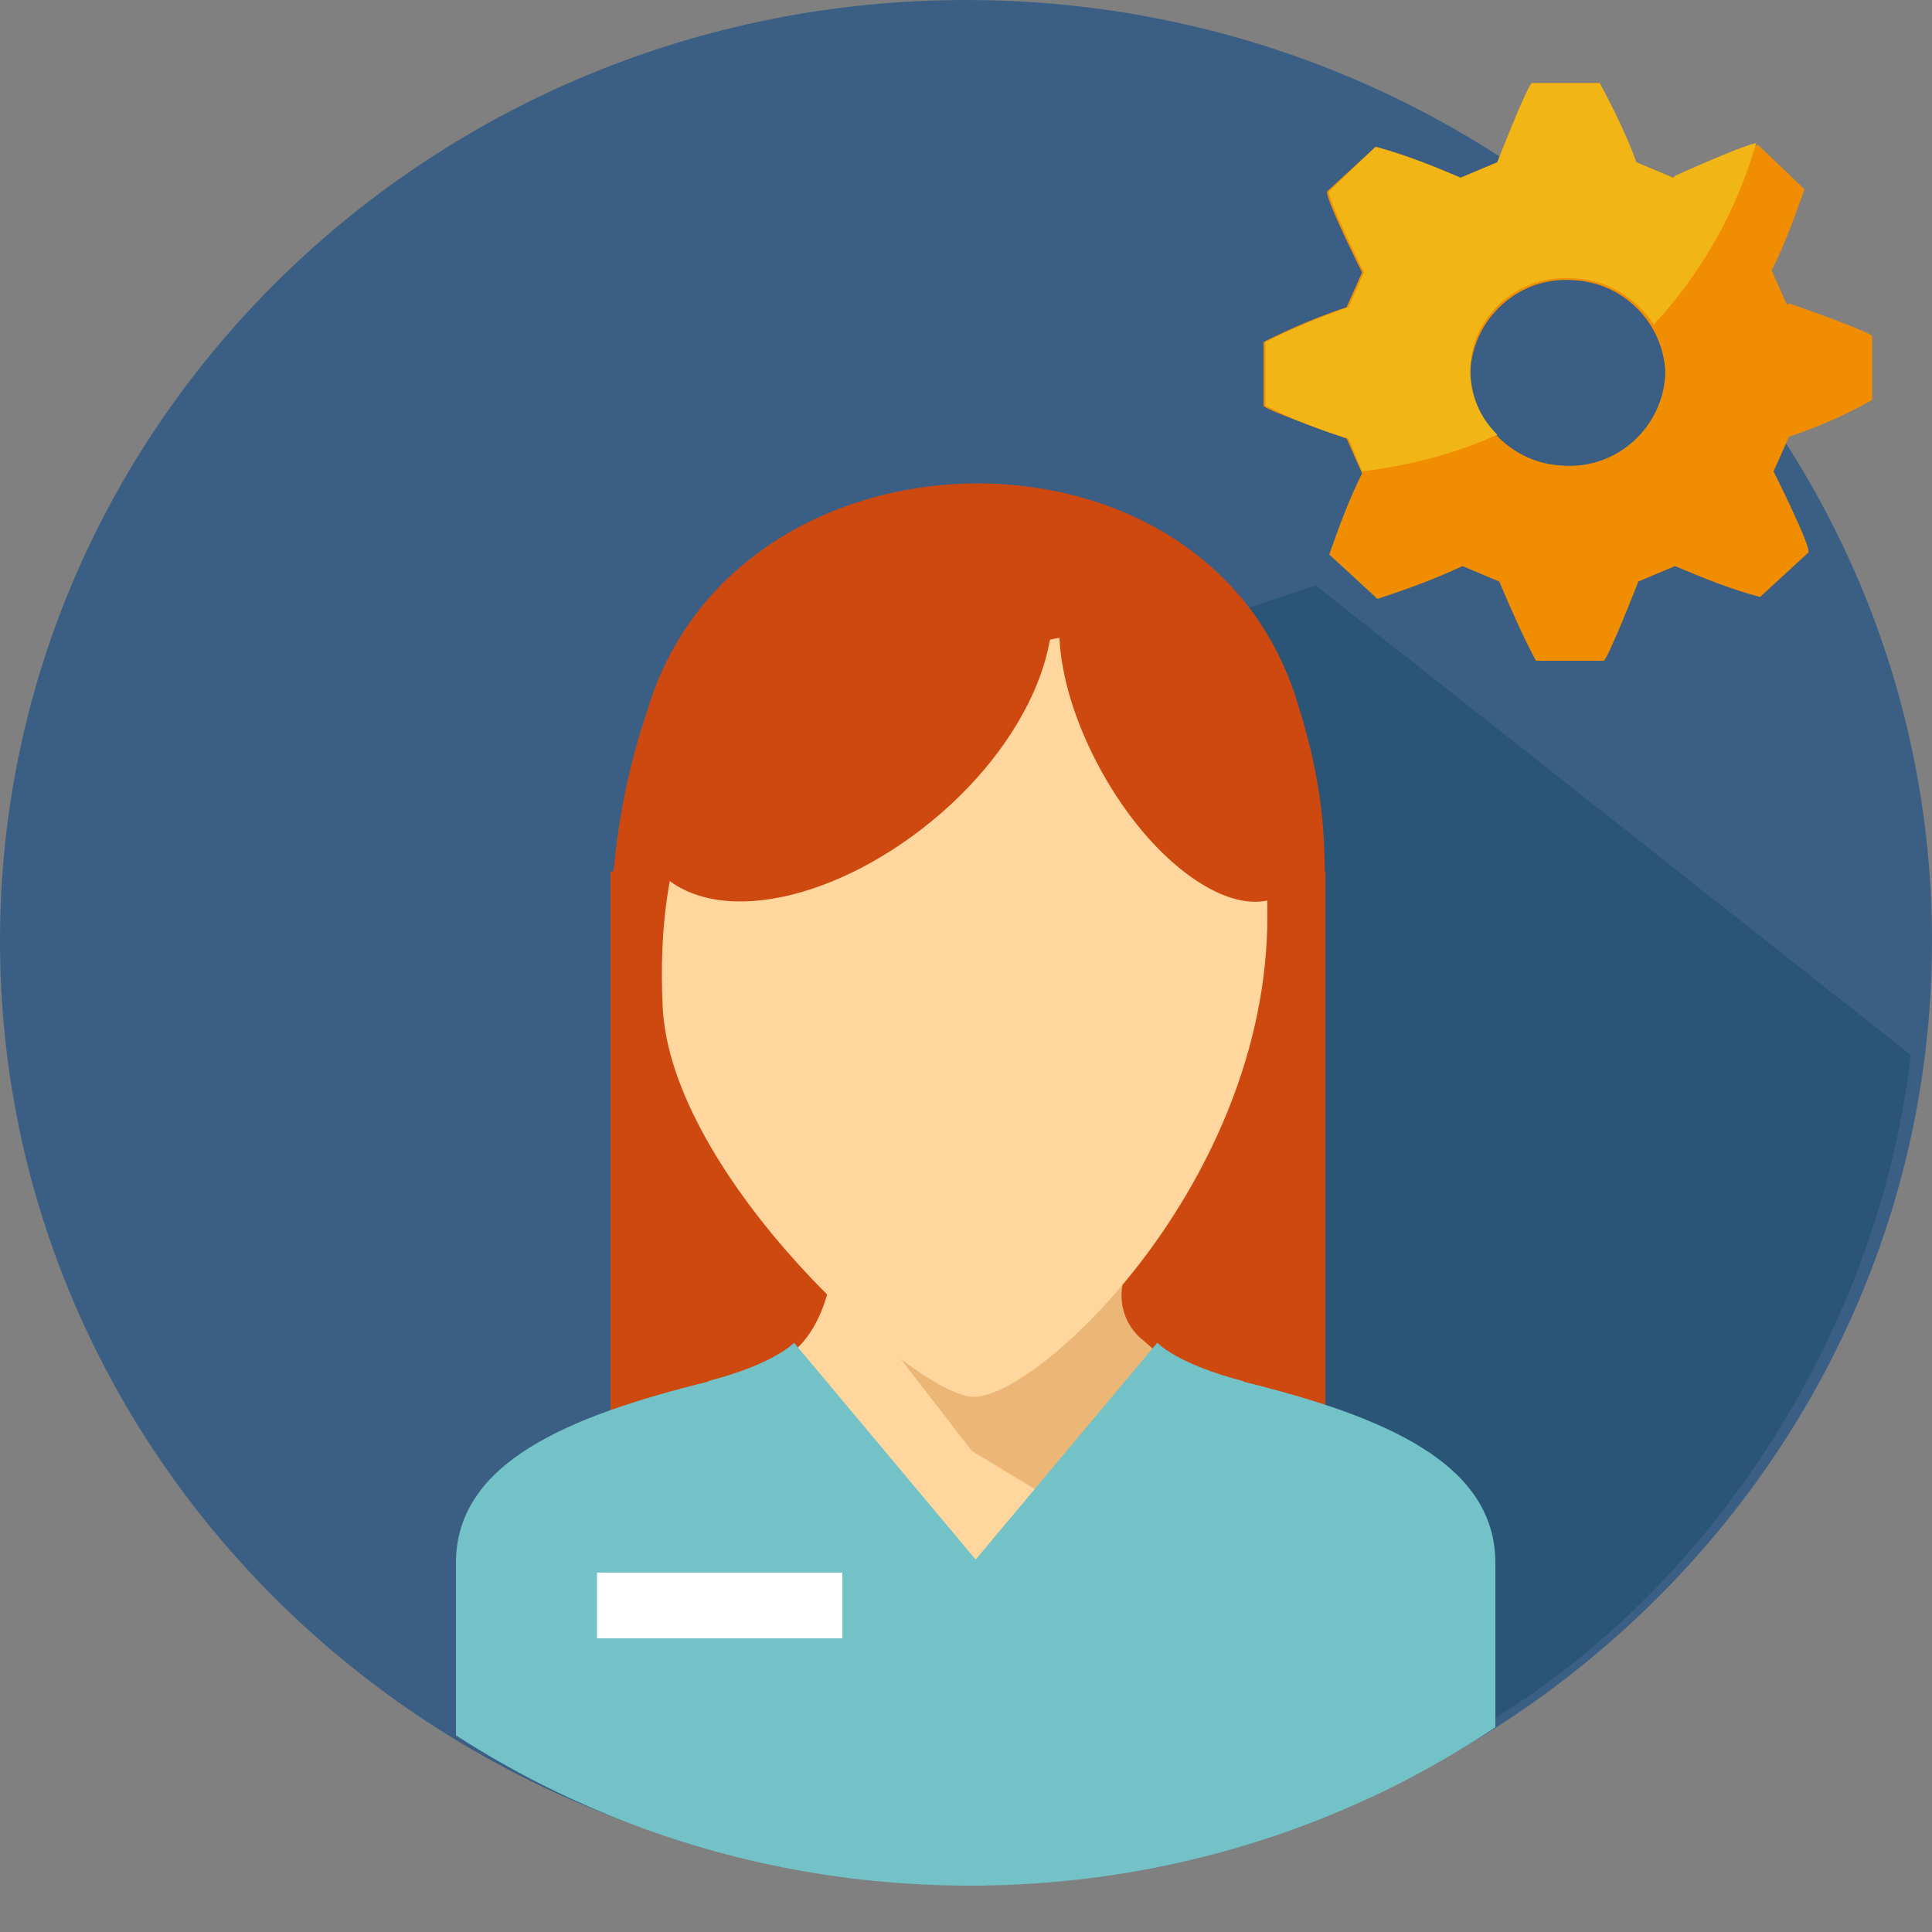 <?xml version="1.0" encoding="UTF-8"?>
<svg id="_レイヤー_1" data-name="レイヤー_1" xmlns="http://www.w3.org/2000/svg" version="1.1" xmlns:xlink="http://www.w3.org/1999/xlink" viewBox="0 0 100 100">
  <rect x="0" y="0" width="100" height="100" fill="#808080" stroke="none"/>
  <!-- Generator: Adobe Illustrator 29.4.0, SVG Export Plug-In . SVG Version: 2.1.0 Build 152)  -->
  <defs>
    <style>
      .st0 {
        fill: #ecb776;
      }

      .st1, .st2 {
        fill: #ce4910;
      }

      .st3 {
        fill: #083d55;
      }

      .st2, .st4 {
        fill-rule: evenodd;
      }

      .st5 {
        fill: #fff;
      }

      .st4 {
        fill: #ffd79e;
      }

      .st6 {
        fill: #3b5f84;
      }

      .st7 {
        fill: #f08d00;
      }

      .st8 {
        fill: none;
      }

      .st9 {
        clip-path: url(#clippath-1);
      }

      .st10 {
        fill: #72c2c7;
      }

      .st11 {
        opacity: .3;
      }

      .st12 {
        clip-path: url(#clippath-2);
      }

      .st13 {
        fill: #f1b516;
      }

      .st14 {
        clip-path: url(#clippath);
      }
    </style>
    <clipPath id="clippath">
      <rect class="st8" x="0" y="0" width="100" height="100"/>
    </clipPath>
    <clipPath id="clippath-1">
      <rect class="st8" x="44.8" y="30.3" width="54.1" height="62.5"/>
    </clipPath>
    <clipPath id="clippath-2">
      <path class="st8" d="M2.1,50.8c0,25.9,21.5,46.8,48.1,46.8s48.1-21,48.1-46.8S76.8,4,50.2,4,2.1,25,2.1,50.8Z"/>
    </clipPath>
  </defs>
  <g id="_グループ_117" data-name="グループ_117">
    <g id="_グループ_81" data-name="グループ_81">
      <g class="st14">
        <g id="_グループ_80" data-name="グループ_80">
          <path id="_パス_70" data-name="パス_70" class="st6" d="M100,48.7c0,26.9-22.4,48.7-50,48.7S0,75.6,0,48.7,22.4,0,50,0s50,21.8,50,48.7"/>
          <g id="_グループ_79" data-name="グループ_79" class="st11">
            <g id="_グループ_78" data-name="グループ_78">
              <g class="st9">
                <g id="_グループ_77" data-name="グループ_77">
                  <path id="_パス_71" data-name="パス_71" class="st3" d="M68.1,30.3l-23.3,7.7,1.1,19.5,1.6,16.4,21.8,18.8c15.9-5.2,27.7-21.4,29.6-38.1l-30.8-24.3Z"/>
                </g>
              </g>
            </g>
          </g>
        </g>
      </g>
    </g>
    <g id="_グループ_83" data-name="グループ_83">
      <g class="st12">
        <g id="_グループ_82" data-name="グループ_82">
          <rect id="_長方形_97" data-name="長方形_97" class="st1" x="31.6" y="45.1" width="37" height="32"/>
          <path id="_パス_72" data-name="パス_72" class="st4" d="M50.3,88.9c-5.5-2.1-12.3-9.1-13.2-17,3.1-1.1,4.9-1.8,5.8-5.2,2.3-.3,4.8.8,7.4.8,2.5,0,5,.1,7.4.4.9,3.3,2.6,3.5,5.8,4.6-.9,7.8-7.7,14.3-13.2,16.4"/>
          <path id="_パス_73" data-name="パス_73" class="st0" d="M58.4,80l4.5-8.2c-1.4-.6-2.6-1.4-3.7-2.4-.9-.7-1.3-1.8-1.1-2.9l-12.9,2,5.1,6.6,8.1,4.9Z"/>
          <path id="_パス_74" data-name="パス_74" class="st4" d="M50.4,72.3c-3,0-15.7-11.4-16.1-20.2-.8-16.6,10.2-19.1,16.1-19.5,13.1-.7,15.2,4.9,15.2,14.8,0,13.8-11.8,24.9-15.2,24.9"/>
          <path id="_パス_75" data-name="パス_75" class="st2" d="M33.8,45.5s-2,2.7-2.2,3.2c0-4.1.6-8.1,1.9-11.9,4.5-15.3,28.8-15.9,33.6-.6,1.8,5.6,1.4,8.4,1.5,11.9-.3-.9-1.3-2.5-2-2.5-1,0-1.6-.5-2,.8-.2.5-1.1-.2-1-2.7,1.1-25.6-29.9,1.9-29.9,1.9"/>
          <path id="_パス_76" data-name="パス_76" class="st2" d="M53.2,28.2c2.8,3,.8,9.3-4.5,13.9s-11.9,6-14.7,2.9-.8-9.3,4.5-13.9,11.9-6,14.7-3"/>
          <path id="_パス_77" data-name="パス_77" class="st2" d="M56.5,28.9c2.4-1.3,6.5,1.6,9.2,6.5,2.7,4.8,2.9,9.8.5,11s-6.5-1.6-9.2-6.5-2.9-9.8-.5-11"/>
          <path id="_パス_78" data-name="パス_78" class="st10" d="M64.4,71.5c-3.5-.9-4.5-2-4.5-2l-9.8,11.7-.3-.3v16.1c.1,0,.3,3,.4,3,10.6,0,20.2-3.2,27.2-9.6v-9.5c0-5.2-5.8-7.6-13.1-9.4"/>
          <path id="_パス_79" data-name="パス_79" class="st10" d="M36.6,71.5c3.5-.9,4.5-2,4.5-2l9.8,11.7.3-.3v16.1c-.1,0-.3,2-.4,2-10.6,0-20.2-2.2-27.2-8.6v-9.5c0-5.2,5.8-7.6,13.1-9.4"/>
          <rect id="_長方形_98" data-name="長方形_98" class="st5" x="30.9" y="81.4" width="12.7" height="3.4"/>
        </g>
      </g>
    </g>
    <path id="_パス_81" data-name="パス_81" class="st7" d="M92.5,15.8l-.8-1.8c.7-1.4,1.2-2.8,1.7-4.2l-2.4-2.3c-1.5.5-2.9,1-4.4,1.7l-1.9-.8c-.6-1.4-1.2-2.8-1.9-4.1h-3.5c-.2,0-1.8,4.1-1.8,4.1l-1.9.8c-1.4-.6-2.9-1.2-4.4-1.6l-2.5,2.3c-.2.2,1.8,4.2,1.8,4.2l-.8,1.8c-1.5.5-2.9,1.1-4.3,1.8v3.3c0,.2,4.3,1.7,4.3,1.7l.8,1.8c-.7,1.4-1.2,2.8-1.7,4.2l2.5,2.3c1.5-.5,2.9-1,4.4-1.7l1.9.8c.6,1.4,1.2,2.8,1.9,4.1h3.5c.2,0,1.8-4.1,1.8-4.1l1.9-.8c1.4.6,2.9,1.2,4.4,1.6l2.5-2.3c.2-.2-1.8-4.2-1.8-4.2l.8-1.8c1.5-.5,2.9-1.1,4.3-1.9v-3.3c0-.2-4.3-1.7-4.3-1.7M86.2,19.3c-.1,2.8-2.5,5-5.3,4.8-2.6-.1-4.7-2.2-4.8-4.8.1-2.8,2.5-5,5.3-4.8,2.6.1,4.7,2.2,4.8,4.8"/>
    <path id="_パス_82" data-name="パス_82" class="st13" d="M86.6,9.2l-1.9-.8c-.5-1.4-1.2-2.8-1.9-4.1h-3.5c-.2,0-1.8,4.1-1.8,4.1l-1.9.8c-1.4-.6-2.9-1.2-4.4-1.6l-2.4,2.3c-.2.2,1.8,4.2,1.8,4.2l-.8,1.8c-1.5.5-2.9,1.1-4.3,1.8v3.3c1.4.7,2.9,1.3,4.3,1.7l.7,1.7c2.4-.3,4.8-.9,7-1.9-.9-.9-1.4-2-1.4-3.3,0-2.7,2.3-4.9,5.1-4.8,1.8,0,3.4.9,4.4,2.4,2.5-2.7,4.3-5.9,5.3-9.4-.9.2-4.2,1.7-4.2,1.7"/>
    <rect id="_長方形_100" data-name="長方形_100" class="st8" x="0" y="0" width="100" height="100"/>
  </g>
</svg>